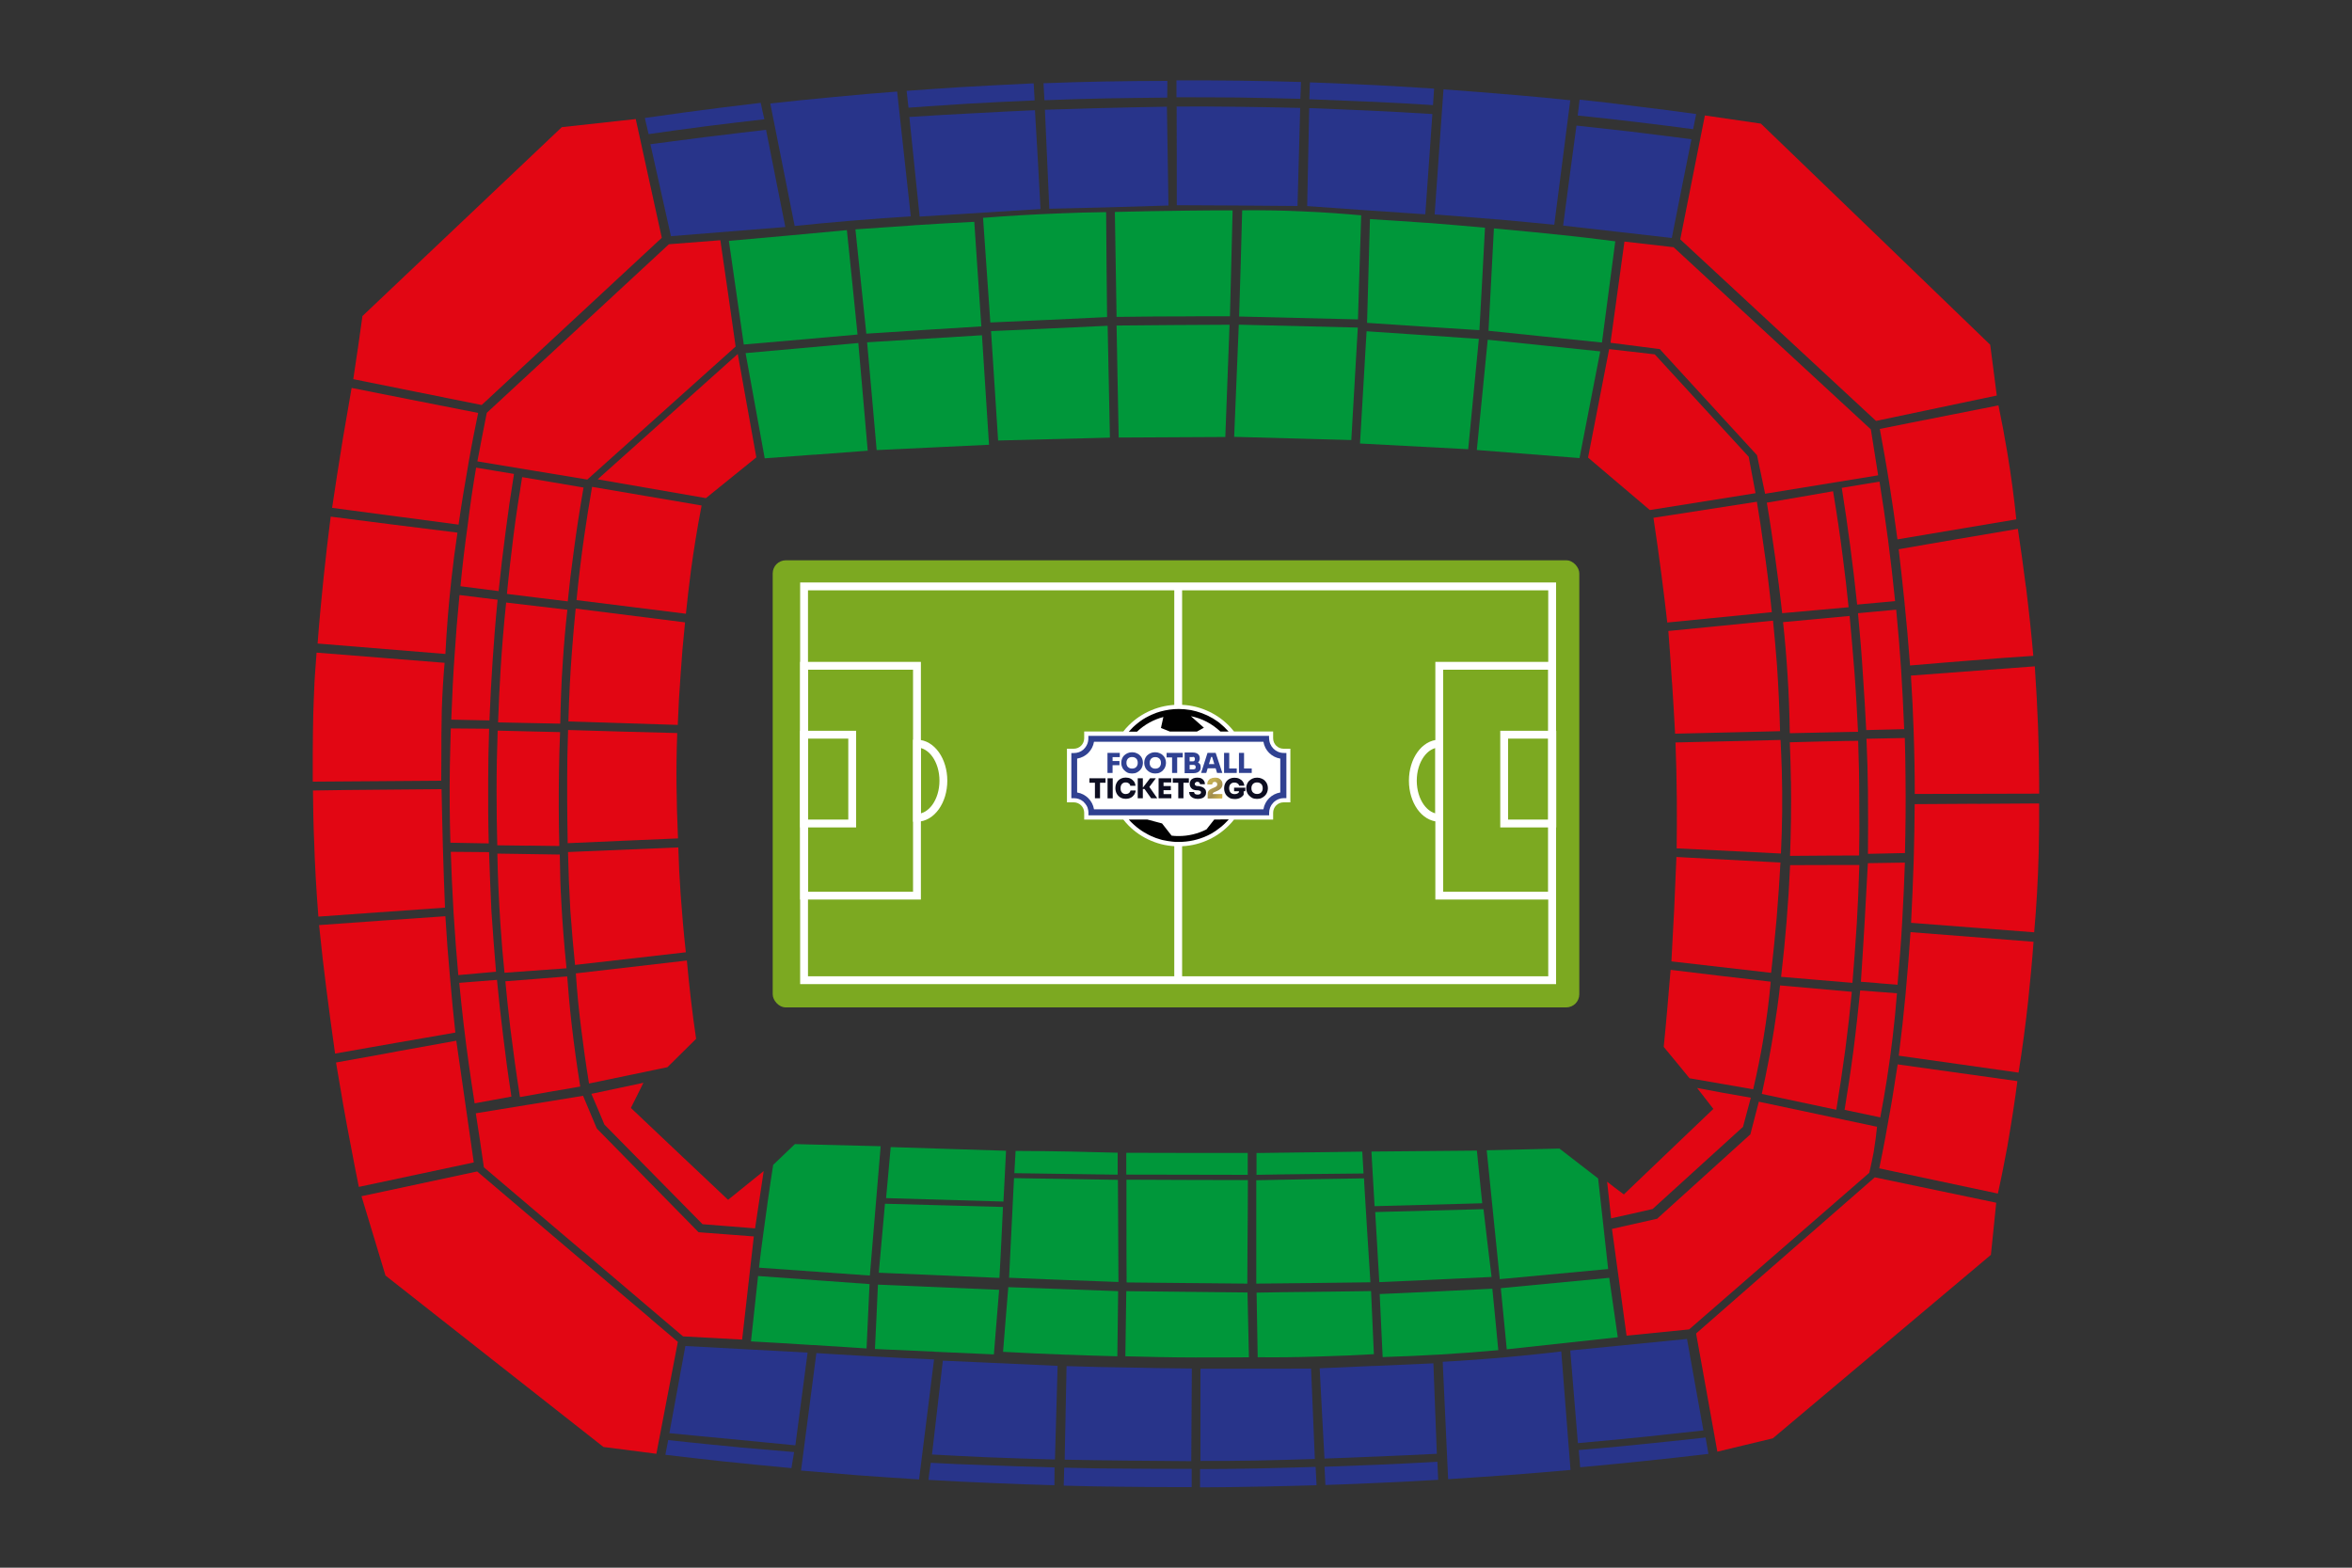 <?xml version="1.0" encoding="UTF-8"?><svg id="Laag_1" xmlns="http://www.w3.org/2000/svg" xmlns:xlink="http://www.w3.org/1999/xlink" viewBox="0 0 300 200"><rect x="0" y="0" width="300" height="200" fill="#333333" stroke="none"/><defs><style>.cls-1,.cls-2{fill:none;}.cls-3{fill:#7ca921;}.cls-4{fill:#010101;}.cls-2{stroke:#fff;stroke-miterlimit:10;}.cls-5{clip-path:url(#clippath-1);}.cls-6{clip-path:url(#clippath-3);}.cls-7{clip-path:url(#clippath-2);}.cls-8{fill:#0d0e20;}.cls-9{fill:#e20613;}.cls-10{fill:#fff;}.cls-11{fill:#28348a;}.cls-12{fill:#304191;}.cls-13{fill:url(#Naamloos_verloop_2);}.cls-14{clip-path:url(#clippath);}.cls-15{fill:#00973a;}</style><clipPath id="clippath"><rect class="cls-1" x="133.04" y="81.64" width="34.59" height="34.59"/></clipPath><clipPath id="clippath-1"><rect class="cls-1" x="133.04" y="81.64" width="34.59" height="34.59"/></clipPath><clipPath id="clippath-2"><path class="cls-1" d="M154.41,99.32c-.14.08-.24.18-.32.31s-.1.28-.1.45h.63c0-.1.03-.18.08-.24s.13-.09.24-.09.18.03.24.09c.05.05.08.13.08.21,0,.09-.03.17-.06.22-.05.06-.12.1-.22.15l-.39.17c-.13.05-.24.12-.32.18s-.14.14-.18.23c-.04.09-.05.18-.05.3v.57h1.87v-.57h-1.22v-.03s.01-.09.04-.12c.03-.03.06-.05.13-.08l.39-.17c.24-.1.41-.22.51-.35.1-.13.17-.3.17-.49v-.04c0-.15-.04-.3-.12-.41-.08-.13-.18-.22-.32-.3s-.31-.1-.51-.1-.39.04-.53.12h-.03Z"/></clipPath><linearGradient id="Naamloos_verloop_2" x1="656.39" y1="-967.52" x2="656.45" y2="-967.52" gradientTransform="translate(-90065.86 -61110.04) rotate(90) scale(93.25)" gradientUnits="userSpaceOnUse"><stop offset="0" stop-color="#bfac60"/><stop offset=".2" stop-color="#c4b053"/><stop offset=".45" stop-color="#a08c4c"/><stop offset=".67" stop-color="#debe48"/><stop offset="1" stop-color="#a48836"/></linearGradient><clipPath id="clippath-3"><rect class="cls-1" x="133.04" y="81.64" width="34.59" height="34.59"/></clipPath></defs><rect class="cls-3" x="98.56" y="71.48" width="102.88" height="57.04" rx="1.67" ry="1.67"/><rect class="cls-2" x="102.56" y="74.81" width="95.42" height="50.24"/><rect class="cls-2" x="191.86" y="93.73" width="6.14" height="11.33"/><rect class="cls-2" x="102.56" y="93.73" width="6.14" height="11.33"/><path class="cls-2" d="M120.33,99.6c0,2.61-1.51,4.73-3.37,4.73v-9.46c1.87,0,3.37,2.12,3.37,4.73h0Z"/><ellipse class="cls-2" cx="150.34" cy="100" rx="4.85" ry="4.73"/><rect class="cls-2" x="183.58" y="84.94" width="14.4" height="29.32"/><rect class="cls-2" x="102.56" y="84.94" width="14.4" height="29.32"/><path class="cls-2" d="M183.58,94.87v9.46c-1.87,0-3.37-2.12-3.37-4.73s1.51-4.73,3.37-4.73h0Z"/><line class="cls-2" x1="150.28" y1="74.81" x2="150.28" y2="125.06"/><g class="cls-14"><g class="cls-5"><path class="cls-10" d="M164.05,95.52h-.33c-.73,0-1.33-.59-1.33-1.33v-.87h-4.99c-.22-.27-.44-.53-.68-.77-.82-.82-1.79-1.48-2.87-1.93-1.12-.48-2.29-.71-3.51-.71s-2.41.24-3.51.71c-1.08.45-2.05,1.11-2.87,1.93-.24.24-.48.5-.68.77h-4.99v.87c0,.73-.59,1.33-1.33,1.33h-.87v6.84h.87c.73,0,1.33.59,1.33,1.33v.87h4.99c.22.27.44.53.68.77.82.82,1.79,1.48,2.87,1.93,1.12.48,2.29.71,3.51.71s2.41-.24,3.51-.71c1.08-.45,2.05-1.11,2.87-1.93.24-.24.48-.5.68-.77h4.99v-.87c0-.73.59-1.33,1.33-1.33h.87v-6.84h-.54Z"/><path class="cls-4" d="M155.13,105l.53-.45h-.78c-.3.37-.68.87-.99,1.26-1.08.55-2.29.85-3.54.85-.31,0-.62-.01-.91-.05l-1.22-1.56-1.89-.5h-2.34s.05.05.06.08c.05.05.1.12.15.17s.09.1.14.14c.09.09.19.19.3.28l.31.27c.21.17.42.33.66.49.12.08.23.15.35.22.18.1.36.21.54.3.12.06.24.12.37.18.37.17.77.31,1.17.42.13.04.27.08.41.1.06.01.14.03.21.04.21.04.41.08.63.1.08,0,.14.01.22.03.14.01.28.03.42.04h.44c1.27,0,2.5-.28,3.58-.78.06-.03.13-.06.19-.09.24-.12.48-.24.69-.39.06-.04.14-.09.21-.13.08-.05.15-.1.23-.17.17-.12.33-.24.49-.37l.31-.27c.05-.05.1-.09.15-.14.15-.14.3-.3.44-.45.03-.03.05-.05.06-.08h-1.05c-.17.15-.35.31-.53.45"/><path class="cls-4" d="M148.39,91.47l-.31,1.4,1.14.46h3.45l.89-.49-1.66-1.47c1.4.28,2.69.95,3.76,1.96h1.05c-.35-.39-.72-.75-1.12-1.07-.1-.09-.22-.17-.32-.24-.36-.26-.75-.49-1.14-.68-.06-.03-.13-.06-.19-.09-.12-.05-.23-.1-.36-.15-.27-.12-.55-.21-.84-.3-.04,0-.08-.03-.12-.04-.24-.06-.48-.12-.72-.17-.03,0-.05,0-.08-.01-.48-.08-.96-.13-1.47-.13-.81,0-1.58.12-2.33.32-.33.09-.67.21-.98.35-.06.03-.13.05-.19.08-.13.05-.24.12-.37.18-.49.24-.95.54-1.38.89-.41.32-.78.68-1.12,1.07h1.05c.95-.9,2.11-1.54,3.36-1.87"/><path class="cls-12" d="M161.87,94.21v-.33h-23.05v.33c0,.54-.23,1.03-.6,1.38-.03.03-.04.04-.06.06-.32.27-.73.42-1.18.42h-.33v5.76h.33c.45,0,.86.15,1.18.42.03.01.05.04.06.06.15.14.28.31.39.49.03.05.05.1.08.17.03.05.04.1.05.15.05.15.08.31.09.48v.42h23.05v-.33c0-.22.04-.44.12-.64,0-.03.03-.05.04-.09.09-.22.23-.42.4-.59.03-.03.04-.04.06-.06.33-.3.77-.49,1.25-.49h.33v-5.76h-.33c-1.03,0-1.87-.84-1.87-1.87M161.15,103.25h-21.61c-.18-1.11-1.05-1.97-2.15-2.15v-4.32c1.11-.18,1.97-1.05,2.15-2.15h21.61c.18,1.11,1.05,1.97,2.15,2.15v4.32c-1.11.18-1.97,1.05-2.15,2.15"/><polygon class="cls-12" points="141.91 98.61 141.91 97.62 142.79 97.62 142.79 97.09 141.91 97.09 141.91 96.59 142.83 96.59 142.83 96.05 141.91 96.05 141.84 96.05 141.26 96.05 141.26 98.61 141.91 98.61"/><path class="cls-12" d="M144.99,96.09c-.17-.08-.37-.12-.59-.12s-.42.04-.59.12-.32.18-.44.3c-.12.13-.21.27-.26.42-.06.15-.09.31-.09.48v.08c0,.14.03.3.09.45.05.15.14.3.26.42s.26.24.42.32.37.12.6.12.44-.04.6-.12.32-.19.44-.32.21-.27.26-.42.09-.31.09-.45v-.08c0-.17-.03-.32-.09-.48s-.14-.3-.27-.42c-.12-.13-.26-.23-.44-.3M145.07,97.62c-.04.09-.08.17-.14.23s-.14.12-.23.15c-.09.04-.19.05-.3.05s-.22-.01-.3-.05c-.09-.04-.17-.09-.23-.15-.06-.06-.12-.14-.14-.23-.04-.09-.05-.19-.05-.3,0-.12.01-.22.05-.31s.08-.17.14-.23.14-.12.23-.15c.09-.04.19-.05.3-.05s.21.01.3.05c.09.04.17.09.23.15.06.06.12.14.14.23.04.09.05.19.05.31,0,.1-.01.21-.05.3"/><path class="cls-12" d="M146.31,98.24c.12.13.26.24.44.32.17.08.37.12.6.12s.44-.04.6-.12.32-.19.42-.32c.12-.13.21-.27.26-.42s.09-.31.09-.45v-.08c0-.17-.03-.32-.09-.48s-.14-.3-.27-.42c-.12-.13-.26-.23-.44-.3-.17-.08-.37-.12-.59-.12s-.42.04-.59.12-.32.18-.44.3c-.12.13-.21.27-.26.42-.06.15-.09.31-.09.48v.08c0,.14.03.3.09.45.05.15.14.3.26.42M146.69,97.02c.04-.09.08-.17.14-.23s.14-.12.23-.15c.09-.04.19-.05.3-.05s.21.01.3.05c.09.04.17.09.23.15.06.06.12.14.14.23.04.09.05.19.05.31,0,.1-.01.21-.05.3s-.08.17-.14.23-.14.12-.23.15c-.09.04-.19.05-.3.05s-.22-.01-.3-.05c-.09-.04-.17-.09-.23-.15-.06-.06-.12-.14-.14-.23-.04-.09-.05-.19-.05-.3,0-.12.01-.22.05-.31"/><polygon class="cls-12" points="149.5 98.61 150.15 98.61 150.15 96.63 150.86 96.63 150.86 96.05 148.8 96.05 148.8 96.63 149.5 96.63 149.5 98.61"/><path class="cls-12" d="M151.11,98.64h1.11c.21,0,.37-.03.51-.09s.24-.14.32-.26.1-.24.1-.4v-.05c0-.17-.04-.3-.13-.4-.05-.06-.13-.12-.22-.17.04-.03.08-.06.1-.1.08-.1.13-.23.13-.39v-.05c0-.23-.08-.41-.24-.54s-.4-.19-.69-.19h-1v2.64ZM152.45,98.07s-.12.08-.22.08h-.49v-.57h.49c.09,0,.17.03.22.08s.06.12.06.21-.03.17-.06.22M152.14,96.55c.09,0,.17.03.21.08s.06.12.06.21-.03.15-.06.21-.12.08-.21.08h-.4v-.55h.4Z"/><path class="cls-12" d="M154.02,96.05l-.82,2.56h.66l.18-.59h1.02l.18.59h.67l-.85-2.56h-1.04.01ZM154.2,97.48l.28-.91h.13l.28.91h-.69Z"/><polygon class="cls-12" points="156.79 98.61 157.75 98.61 157.75 98.04 156.79 98.04 156.79 96.05 156.13 96.05 156.13 98.61 156.71 98.61 156.79 98.61"/><polygon class="cls-12" points="159.66 98.04 158.68 98.04 158.68 96.05 158.03 96.05 158.03 98.61 158.61 98.61 158.68 98.61 159.66 98.61 159.66 98.04"/><polygon class="cls-8" points="138.96 99.86 139.66 99.86 139.66 101.84 140.31 101.84 140.31 99.86 141.01 99.86 141.01 99.29 138.96 99.29 138.96 99.86"/><rect class="cls-8" x="141.27" y="99.29" width=".66" height="2.56"/><path class="cls-8" d="M144,101.18c-.12.08-.26.12-.41.12-.1,0-.19-.01-.28-.05-.08-.04-.15-.08-.21-.15-.05-.06-.1-.14-.13-.23s-.04-.19-.04-.31.01-.22.04-.31.08-.17.13-.23c.05-.06.13-.12.21-.15.08-.04.17-.05.27-.05s.21.01.28.05c.09.04.15.09.21.15.05.06.09.14.1.23h.66c-.01-.21-.08-.39-.19-.55-.12-.15-.26-.28-.44-.37s-.39-.13-.62-.13c-.22,0-.41.04-.58.12-.17.08-.3.18-.41.3-.1.13-.19.27-.24.42-.05.15-.08.31-.08.48v.08c0,.14.03.3.08.45.05.15.13.3.24.42.1.13.24.24.41.32s.36.12.59.12c.24,0,.46-.05.64-.14s.32-.22.44-.39c.1-.15.17-.33.19-.53h-.66c-.03.13-.09.24-.21.32"/><polygon class="cls-8" points="147.43 99.29 146.69 99.29 145.77 100.49 145.77 99.29 145.12 99.29 145.12 101.84 145.77 101.84 145.77 100.66 145.99 100.66 146.83 101.84 147.61 101.84 146.6 100.39 147.43 99.29"/><polygon class="cls-8" points="148.41 100.81 149.34 100.81 149.34 100.28 148.41 100.28 148.41 99.82 149.39 99.82 149.39 99.29 148.41 99.29 148.33 99.29 147.78 99.29 147.78 101.84 148.33 101.84 148.41 101.84 149.41 101.84 149.41 101.31 148.41 101.31 148.41 100.81"/><polygon class="cls-8" points="150.95 101.84 150.95 99.86 151.64 99.86 151.64 99.29 149.59 99.29 149.59 99.86 150.29 99.86 150.29 101.84 150.95 101.84"/><path class="cls-8" d="M152.53,99.78s.1-.04.18-.04.14.01.19.04.09.06.12.12c.03.05.04.1.04.15h.63c0-.17-.04-.32-.12-.44-.08-.13-.19-.23-.33-.3s-.32-.1-.54-.1c-.19,0-.36.03-.5.09s-.26.15-.33.27-.12.26-.12.44c0,.23.08.42.23.57s.37.23.63.24h.17c.15.03.26.05.32.09s.09.1.09.17-.01.1-.05.15c-.04.04-.08.08-.14.1-.06.03-.14.04-.23.04-.1,0-.19-.01-.26-.04s-.12-.06-.15-.12c-.04-.05-.05-.1-.05-.17h-.63c0,.17.04.32.13.45.08.13.21.23.37.31.17.08.36.12.6.12.22,0,.41-.04.57-.1s.28-.17.36-.28c.09-.13.13-.27.13-.44s-.04-.31-.13-.42c-.09-.12-.21-.21-.35-.27-.14-.06-.32-.1-.5-.13h-.17c-.12-.03-.19-.05-.23-.1s-.06-.1-.06-.17c0-.05,0-.09.04-.13.03-.04.06-.06.1-.09"/></g><g class="cls-7"><rect class="cls-13" x="153.33" y="98.91" width="3.22" height="3.22" transform="translate(-25.7 139) rotate(-45)"/></g><g class="cls-6"><path class="cls-8" d="M158.63,101.34v-.4h.21v-.45h-1.43v.45h.62v.13s-.1.12-.17.15c-.1.06-.23.09-.37.09-.12,0-.22-.01-.31-.05s-.17-.09-.22-.15c-.06-.06-.1-.15-.13-.24s-.05-.19-.05-.3.01-.21.04-.3.06-.17.13-.23c.05-.06.13-.12.21-.15.08-.04.17-.05.28-.05s.21.01.3.05c.09.04.15.09.21.14.05.06.09.13.1.21h.66c-.01-.21-.08-.37-.19-.53s-.26-.27-.44-.36-.39-.13-.63-.13c-.22,0-.41.04-.58.12-.17.08-.3.18-.41.31-.1.13-.19.27-.24.42-.05.15-.08.31-.08.48v.08c0,.14.03.3.08.45.05.15.13.3.24.42s.26.23.42.32c.17.08.39.12.62.12.26,0,.49-.05.68-.15s.35-.24.46-.42"/><path class="cls-8" d="M161.37,99.63c-.12-.13-.26-.23-.44-.3-.17-.08-.37-.12-.59-.12s-.42.04-.59.12-.32.18-.44.3c-.12.13-.21.27-.26.42-.06.15-.09.31-.09.48v.08c0,.14.03.3.09.45.05.15.14.3.26.42s.26.24.42.32.37.12.6.12.44-.04.6-.12.32-.19.44-.32.21-.27.26-.42.09-.31.09-.45v-.08c0-.17-.03-.32-.09-.48s-.14-.3-.27-.42M161.01,100.86c-.04.09-.08.17-.14.23s-.14.12-.23.15c-.09.04-.19.05-.3.05s-.22-.01-.3-.05c-.09-.04-.17-.09-.23-.15-.06-.06-.12-.14-.14-.23-.04-.09-.05-.19-.05-.3,0-.12.01-.22.05-.31s.08-.17.14-.23.14-.12.23-.15c.09-.04.19-.05.3-.05s.21.01.3.05c.09.04.17.09.23.15.06.06.12.14.14.23.04.09.05.19.05.31,0,.1-.01.21-.05.3"/></g></g><path class="cls-1" d="M74.95,61.74c-.19-.03-.39-.06-.59-.1.14.02.28.05.42.07l.25.04h0s-.08-.02-.08-.02Z"/><path class="cls-1" d="M241.55,135.44l.04-.26.26.04c4.66.65,9.33,1.3,14.01,1.96-1.98-.28-3.97-.56-5.95-.84-2.68-.38-5.37-.76-8.06-1.14l-.26-.04v-.1c-.02.21-.05.42-.08.64.01-.08.03-.16.04-.25Z"/><path class="cls-1" d="M66.13,60.28c-.22,1.32-.41,2.58-.59,3.79.19-1.25.38-2.45.56-3.55l.04-.23s0,0-.01,0h0Z"/><path class="cls-1" d="M77.3,92.73l-5.31-.17s0,.01,0,.02h.22c1.7.06,3.39.1,5.09.15Z"/><path class="cls-1" d="M96.24,161.94c.18-1.52.37-3.07.57-4.61v-.08c.19-1.3.37-2.64.56-3.99,0,0,0,.01,0,.02-.19,1.26-.38,2.52-.57,3.78l-.04.25h-.01s-.03.22-.03.22c-.26,2.3-.52,4.6-.78,6.9-.26,2.26-.52,4.53-.77,6.79l-.03.25-8.1-.44-.03.13h.19c2.67.15,5.33.29,7.99.44l.03-.25c.28-2.69.57-5.36.87-8.04l.12-1.09h-.01s.03-.28.03-.28Z"/><path class="cls-1" d="M73.69,70.56c-.02.18-.04.36-.07.53.04-.31.08-.61.12-.92-.02.13-.04.26-.05.38Z"/><path class="cls-1" d="M72.96,77.04h0s.02-.26.02-.26c.12-1.28.26-2.57.41-3.86-.17,1.38-.33,2.76-.46,4.14l-.03.26h.02s0,0,0,0l.03-.27Z"/><polygon class="cls-1" points="143.14 153.48 143.14 150.39 143.13 150.39 143.14 153.48"/><path class="cls-1" d="M64.14,124.67c1.04-.08,2.07-.16,3.1-.24l-3.34.24v.02s.24-.02.24-.02Z"/><path class="cls-1" d="M57.05,116.32c-2.1.15-4.2.3-6.3.45.77-.05,1.54-.1,2.3-.16,1.33-.09,2.66-.19,3.99-.27l.25-.02s0-.01,0-.02l-.24.02Z"/><path class="cls-1" d="M63.85,124.43v-.02s0-.02,0-.03v.05s0,0,0,0Z"/><path class="cls-1" d="M59.93,108.14c.91,0,1.81.01,2.72.03h.26s0,.19,0,.19h0v-.25c-.02-.48-.04-.98-.05-1.48,0,.41.01.84.02,1.24v.28s-.27,0-.27,0c-1.8-.03-3.61-.05-5.43-.1h-.15s0,.02,0,.03c0,.01,0,.03,0,.04h.19c.91.02,1.81.02,2.71.03Z"/><path class="cls-15" d="M175.94,163.57c2.88-.14,4.91-.23,6.03-.27,1.29-.06,2.79-.13,4.28-.2,1.39-.07,2.77-.13,4-.19-.36-2.89-.69-5.76-1.03-8.65l-13.81.37c.08,1.49.17,2.98.26,4.46.09,1.49.18,2.98.26,4.48Z"/><path class="cls-15" d="M174.01,150.82l-.03-.49c-1.2.02-2.39.04-3.59.06-1.28.02-2.56.04-3.84.06-1.09.03-2.19.04-3.29.06-1.01.02-2.02.03-3.02.06v13.19c4.86-.05,9.72-.1,14.56-.17-.28-4.25-.54-8.52-.8-12.77Z"/><path class="cls-15" d="M159.1,163.76c0-2.28.03-6.33.05-8.56,0-.4,0-1.43.01-2.46,0-.84.01-1.69.01-2.19-5.17,0-10.32-.03-15.49-.05v4.6c0,2.83,0,5.68.02,8.51l15.39.15Z"/><path class="cls-15" d="M128.7,163.01c4.64.2,9.3.37,13.96.54l-.07-13.03-13.25-.22c-.02.49-.06,1.34-.11,2.17-.05.96-.1,1.9-.11,2.26-.05,1.13-.14,2.79-.22,4.44-.07,1.42-.15,2.81-.19,3.84Z"/><path class="cls-15" d="M127.48,163.02c.17-3.01.31-6.03.45-9.04-2.56-.07-5.12-.14-7.68-.21-2.46-.07-4.91-.13-7.37-.2l-.79,8.8,15.38.66Z"/><path class="cls-15" d="M174.89,164.71c-1.19.01-2.39.03-3.59.05-1.29.02-2.58.04-3.86.05-2.39.02-4.79.05-7.16.1l.14,8.24c2.43.03,4.88,0,7.46-.08,2.81-.08,5.22-.18,7.36-.31l-.36-8.05Z"/><path class="cls-15" d="M152.48,173.18c2.31,0,4.58,0,6.82-.02-.03-1.38-.06-2.75-.09-4.13-.03-1.38-.06-2.76-.09-4.14-2.48-.03-4.96-.05-7.45-.08-2.66-.03-5.33-.06-8.01-.09-.02,1.4-.04,2.8-.06,4.2-.02,1.37-.04,2.75-.06,4.11,2.76.07,5.87.15,8.93.15h0Z"/><path class="cls-15" d="M127.93,172.46c2.66.15,5.37.27,8.07.37h.22c2.11.08,4.21.15,6.3.2.01-1.38.03-2.77.05-4.15.02-1.39.04-2.78.05-4.16l-14.01-.51c-.11,1.39-.22,2.77-.34,4.15-.11,1.37-.23,2.74-.33,4.12Z"/><path class="cls-15" d="M127.31,56.2l14.26-.37-.29-14.27c-4.97.24-9.93.46-14.87.68.15,2.32.3,4.64.45,6.97.15,2.33.31,4.66.45,6.98Z"/><path class="cls-15" d="M142.55,48.59c.04,2.41.09,4.82.14,7.23l13.6-.07c.09-2.39.18-4.78.27-7.17.09-2.39.18-4.77.27-7.15-4.79.02-9.6.05-14.41.1.05,2.36.09,4.71.13,7.07Z"/><path class="cls-15" d="M157.42,55.73c2.43.07,4.87.14,7.31.2,2.54.07,5.09.14,7.63.21.14-2.47.28-4.95.43-7.42.14-2.31.27-4.63.4-6.93l-15.18-.37-.59,14.3Z"/><path class="cls-15" d="M141.21,40.46v-.02c-.05-4.46-.1-8.92-.12-13.38-2.24.03-4.24.09-6.11.17-3.1.12-6.32.3-9.59.56.32,4.44.63,8.91.93,13.35,4.97-.22,9.95-.44,14.9-.69Z"/><path class="cls-15" d="M152.42,40.35h4.46c.06-2.23.11-4.46.17-6.69.06-2.27.11-4.55.17-6.82-1.89,0-3.77,0-5.68.03-3.2.03-6.45.1-9.34.17l.22,13.39c3.3-.05,6.66-.07,10.01-.07Z"/><path class="cls-15" d="M158.44,26.83v.04c-.12,4.5-.24,9-.39,13.51l15.16.37c.07-2.18.14-4.37.2-6.56.07-2.24.14-4.48.21-6.72-2.07-.18-4.78-.4-7.7-.51-2.34-.11-4.79-.15-7.49-.13Z"/><path class="cls-15" d="M203.84,150.34c-.82-.64-1.64-1.27-2.46-1.9-.82-.63-1.65-1.27-2.47-1.91l-9.28.22c.28,2.76.56,5.53.84,8.29.27,2.72.55,5.44.83,8.15,4.59-.42,9.2-.86,13.82-1.29-.21-1.9-.42-3.8-.63-5.7-.22-1.95-.44-3.91-.65-5.86Z"/><path class="cls-15" d="M175.33,153.88l13.73-.37c-.12-1.17-.24-2.34-.36-3.52-.11-1.06-.21-2.13-.32-3.2-4.49.03-8.96.07-13.45.12.07,1.13.13,2.26.19,3.38.07,1.2.13,2.39.21,3.58Z"/><path class="cls-15" d="M173.92,149.7c-.03-.46-.06-.92-.08-1.38-.03-.47-.05-.93-.08-1.4-1.87.03-3.49.05-4.85.07l-2.56.03c-.25,0-1.71.02-3.17.04-1.18.02-2.36.03-2.91.04v2.78c2.29-.05,4.56-.07,6.86-.1l6.79-.07Z"/><path class="cls-15" d="M159.15,147.09c-5.15,0-10.32,0-15.49-.02v2.78l15.49.03v-2.78Z"/><path class="cls-15" d="M142.56,149.87v-2.81l-6.05-.15c-2.33-.05-4.68-.07-6.97-.08-.02.47-.05.94-.08,1.42-.03.48-.05.95-.08,1.42,2.25.04,4.51.07,6.76.1,2.13.03,4.27.06,6.41.09Z"/><path class="cls-15" d="M113.01,152.85l14.98.44c.06-1.09.11-2.19.17-3.28.05-1.07.1-2.14.16-3.2-2.5-.07-5.01-.16-7.51-.24-2.4-.08-4.81-.16-7.2-.23-.1,1.16-.21,2.31-.31,3.46-.09,1.02-.19,2.04-.28,3.05Z"/><path class="cls-15" d="M97.36,157.31v.08c-.2,1.45-.38,2.9-.55,4.33l.23.02c4.66.34,9.29.67,13.91.99.23-2.75.46-5.51.69-8.26.23-2.75.45-5.49.69-8.24l-10.94-.27c-.96.91-1.86,1.77-2.77,2.65-.46,2.91-.87,5.9-1.25,8.71Z"/><path class="cls-11" d="M175.17,174.26c-2.28.1-4.56.2-6.84.3v.04c.2,3.82.39,7.66.61,11.48,2.11-.07,4.22-.16,6.37-.25l.57-.02c2.5-.1,4.94-.22,7.39-.34h0l-.44-11.54c-2.54.12-5.1.23-7.66.34Z"/><path class="cls-11" d="M167.71,186.14c-.08-1.93-.16-3.85-.24-5.77-.08-1.92-.16-3.85-.24-5.77-2.36,0-4.72,0-7.08.01-2.35,0-4.69.01-7.03.01v11.76c2.35,0,4.77,0,7.21-.05,2.49-.05,4.96-.12,7.38-.2Z"/><path class="cls-11" d="M151.95,186.4l.07-11.81c-2.54-.03-5.15-.05-7.75-.12-2.52-.02-5.21-.09-8.23-.19-.04,1.99-.08,3.98-.12,5.97-.04,1.99-.08,3.98-.12,5.97,2.65.05,5.32.1,8.02.12l8.13.07Z"/><path class="cls-11" d="M124.99,173.8c-1.58-.07-3.15-.14-4.73-.21l-1.38,11.97c2.21.12,4.45.24,6.74.34,3.01.12,6.02.22,8.94.3.06-1.99.11-3.98.17-5.97.05-1.99.11-3.98.17-5.98-3.3-.16-6.6-.31-9.9-.45Z"/><path class="cls-15" d="M206.35,170.61c-.18-1.27-.36-2.54-.55-3.81-.18-1.26-.37-2.52-.54-3.78l-13.83,1.32c.13,1.31.25,2.61.38,3.91.12,1.3.25,2.59.38,3.89l14.17-1.54Z"/><path class="cls-15" d="M176.37,173.13c2.63-.08,4.99-.19,7.21-.32,2.38-.14,4.85-.32,7.53-.56-.13-1.29-.25-2.58-.37-3.86-.13-1.33-.25-2.65-.39-3.98-4.49.23-8.98.44-13.45.64l-.92.04c.06,1.34.13,2.68.19,4.02.07,1.34.13,2.68.19,4.02Z"/><path class="cls-15" d="M119.18,172.45c2.53.12,5.07.23,7.59.34.11-1.39.22-2.79.34-4.19.11-1.35.22-2.7.33-4.05l-15.46-.66c-.12,2.74-.24,5.47-.38,8.21,2.52.11,5.05.23,7.58.34Z"/><path class="cls-15" d="M103.68,171.59l6.85.44c.06-1.37.13-2.73.19-4.1.07-1.37.13-2.74.19-4.11l-14.22-1.03-.06.58c-.29,2.59-.57,5.17-.84,7.76,2.62.15,5.24.29,7.89.47Z"/><path class="cls-15" d="M103.88,58.01c2.26-.17,4.53-.34,6.8-.51-.2-2.4-.42-4.8-.63-7.2-.19-2.18-.38-4.36-.57-6.54l-14.38,1.29,2.44,13.42c2.11-.15,4.22-.31,6.33-.47Z"/><path class="cls-15" d="M125.25,42.77c-4.89.29-9.76.59-14.65.9.21,2.32.41,4.63.62,6.95.2,2.27.4,4.53.6,6.8,2.39-.11,4.78-.23,7.17-.34,2.39-.12,4.78-.23,7.16-.34-.15-2.33-.3-4.65-.45-6.98-.15-2.33-.31-4.65-.45-6.99Z"/><path class="cls-15" d="M174.31,42.26c-.14,2.38-.28,4.77-.42,7.16-.14,2.39-.28,4.78-.42,7.16l13.8.73c.23-2.35.46-4.7.68-7.05.23-2.34.45-4.69.68-7.03l-1.11-.07c-4.4-.29-8.82-.59-13.23-.9Z"/><path class="cls-15" d="M201.47,58.43l2.64-13.6c-2.17-.22-4.34-.45-6.52-.68-2.61-.27-5.22-.55-7.83-.81l-1.39,14.07,13.11,1.03Z"/><path class="cls-15" d="M109.38,42.67c-.23-2.19-.45-4.39-.67-6.58-.23-2.24-.46-4.49-.69-6.73-5.02.47-10.03.93-15.05,1.37.63,4.41,1.27,8.83,1.9,13.22,4.85-.42,9.67-.83,14.51-1.27Z"/><path class="cls-15" d="M116.54,28.75c-2.52.17-4.99.34-7.43.51l1.39,13.31,1.08-.07c4.53-.29,9.05-.59,13.59-.86-.15-2.22-.3-4.44-.45-6.67-.15-2.23-.3-4.45-.45-6.67-2.5.12-5.1.27-7.72.44Z"/><path class="cls-15" d="M182.16,28.44l-.49-.03c-2.32-.16-4.63-.32-6.93-.46l-.37,13.24c4.77.32,9.56.64,14.33.93.24-4.36.49-8.73.71-13.07-2.46-.23-5-.43-7.25-.61Z"/><path class="cls-15" d="M206.05,30.79c-.53-.06-1.06-.13-1.59-.2-1.28-.16-2.57-.32-3.87-.46-3.12-.34-6.41-.66-10.04-.99-.11,2.21-.23,4.43-.35,6.64-.11,2.14-.23,4.28-.34,6.42,2.41.24,4.82.5,7.23.75,2.41.25,4.83.5,7.24.75.28-2.18.57-4.35.86-6.52.28-2.13.57-4.26.84-6.39Z"/><path class="cls-11" d="M117.32,27.63l15.4-.96c-.22-4.19-.46-8.4-.71-12.61-2.35.1-4.72.22-7.09.35-2.98.15-5.99.32-8.93.51l1.31,12.71Z"/><path class="cls-11" d="M133.85,26.63c1.14-.02,2.29-.05,3.44-.08,1.24-.03,2.47-.06,3.7-.09,2.7-.07,5.38-.15,8.05-.24-.04-2.11-.07-4.21-.1-6.31-.03-2.1-.06-4.2-.1-6.3-3.06.05-6.11.12-9.19.2-1.1.04-2.19.07-3.28.1-1.03.03-2.06.06-3.09.09.1,2.1.19,4.2.28,6.31.09,2.11.18,4.22.28,6.32Z"/><path class="cls-11" d="M150.1,26.18c5.12.02,10.27.05,15.4.1.06-2.06.11-4.12.17-6.18.06-2.11.11-4.22.17-6.33-2.67-.07-5.42-.12-8.17-.15h-.08c-2.59-.03-5.05-.05-7.51-.03.02,4.19.02,8.39.02,12.58Z"/><path class="cls-11" d="M181.8,27.35c.15-2.22.31-4.43.47-6.64.15-2.06.29-4.11.43-6.16-2.67-.17-5.37-.32-8.02-.44-2.49-.12-4.96-.21-7.38-.31h-.31c-.05,2.07-.09,4.15-.13,6.23-.04,2.09-.09,4.18-.13,6.26,5,.37,10.03.71,15.07,1.05Z"/><path class="cls-11" d="M201.27,184.11c2.8-.25,5.67-.52,8.53-.81,2.54-.27,5.03-.54,7.47-.81-.35-1.91-.69-3.83-1.03-5.74-.35-1.98-.7-3.96-1.06-5.93l-14.89,1.47c.16,1.99.33,3.99.49,5.98.16,1.95.32,3.89.48,5.83Z"/><path class="cls-11" d="M199.15,172.41c-2.17.27-4.37.48-6.63.7-2.72.25-5.5.46-8.5.62.11,2.53.23,5.05.35,7.57.12,2.47.23,4.94.34,7.41l.28-.02c2.51-.17,5.04-.33,7.61-.52,2.65-.2,5.26-.42,7.72-.64l-1.18-15.13Z"/><path class="cls-11" d="M183.39,187.62c-.01-.37-.03-.75-.05-1.13-2.6.15-5.25.27-7.95.39-2.11.09-4.23.17-6.3.24h-.15s.12,2.33.12,2.33c2.46-.08,4.95-.18,7.42-.3,2.35-.1,4.69-.22,6.96-.36-.02-.39-.04-.78-.05-1.18Z"/><path class="cls-11" d="M167.82,187.14c-2.45.07-4.93.15-7.43.2-2.5.05-4.89.07-7.32.08v2.33c2.6,0,5.17-.05,7.89-.1h.15c2.29-.05,4.58-.1,6.82-.17l-.12-2.33Z"/><path class="cls-11" d="M135.74,187.25l-.06,2.28c2.36.07,4.78.12,7.18.14,3.08.05,6.16.05,9.14.05v-2.33c-2.73,0-5.51,0-8.31-.03-2.41,0-5.02-.04-7.95-.12Z"/><path class="cls-11" d="M118.71,186.62v.1c-.11.7-.21,1.38-.29,2.08,2.84.17,5.78.3,8.39.41,2.59.12,5.18.2,7.68.27,0-.38,0-.76.01-1.13,0-.38.01-.76.01-1.14-2.97-.08-5.99-.18-9-.3-2.28-.07-4.57-.17-6.81-.29Z"/><path class="cls-11" d="M111.59,173.06l-2.32-.13c-1.73-.1-3.44-.19-5.14-.31-.33,2.5-.66,5.01-.98,7.51-.32,2.49-.65,4.99-.98,7.48,2.34.2,4.71.39,7.12.59,2.68.2,5.31.37,7.94.54l1.91-15.31c-2.45-.1-4.99-.22-7.55-.37Z"/><path class="cls-11" d="M87.42,171.72l-2.04,11.12c1.24.12,2.49.24,3.73.36,1.4.14,2.8.27,4.2.4,1.34.13,2.68.26,4.01.39,1.38.13,2.75.26,4.13.4.26-2,.52-3.99.79-5.99.26-1.95.51-3.89.77-5.84-2.59-.13-5.18-.28-7.76-.42-2.6-.14-5.21-.28-7.82-.42Z"/><path class="cls-9" d="M77.08,143.46c2.05,2.09,4.1,4.16,6.15,6.24,2.13,2.16,4.25,4.32,6.38,6.48,1.15.09,2.29.18,3.43.27,1.09.09,2.18.18,3.27.26.17-1.18.35-2.35.53-3.53.19-1.26.38-2.52.57-3.78-.63.51-1.27,1.03-1.91,1.54-.82.66-1.64,1.32-2.45,1.98l-.18.15-.17-.16c-4.03-3.81-8.07-7.61-12.08-11.42l-.15-.14.09-.18c.5-1,1-2.01,1.51-3.03-2.22.47-4.44.94-6.64,1.41l.29.67c.46,1.07.92,2.14,1.36,3.22Z"/><path class="cls-9" d="M74.42,159.69c4.23,3.6,8.46,7.2,12.7,10.8l7.54.41c.24-2.18.49-4.36.74-6.54.25-2.21.5-4.42.75-6.62-1.14-.08-2.28-.18-3.41-.26-1.18-.09-2.36-.19-3.54-.27h-.1s-.07-.08-.07-.08c-4.29-4.39-8.57-8.75-12.86-13.11l-.06-.08-1.74-4.14c-2.29.37-4.59.75-6.88,1.12-2.27.37-4.53.74-6.8,1.11.36,2.29.7,4.58,1.03,6.89,4.24,3.59,8.47,7.19,12.7,10.79Z"/><path class="cls-9" d="M72.34,124.57c-1.35.11-2.69.21-4.03.32-1.28.1-2.56.2-3.85.3.15,1.72.36,3.62.63,5.96.35,2.82.76,5.78,1.23,8.8h.06c2.54-.46,5.08-.9,7.63-1.33-.41-2.53-.78-5.21-1.1-7.97-.26-2.28-.44-4.42-.56-6.08Z"/><path class="cls-9" d="M64.35,124.1l7.91-.57c-.32-3.18-.53-5.86-.66-8.39-.11-1.81-.17-3.71-.2-6.12-1.33-.02-2.66-.04-3.99-.06-1.32-.02-2.64-.04-3.97-.06.05,2.83.18,5.81.38,8.87.16,2.39.33,4.46.53,6.33Z"/><path class="cls-9" d="M67.4,107.88c1.31.02,2.63.04,3.94.05-.08-3.26-.09-6.45-.04-9.5.02-1.71.07-3.4.14-5.03-1.3-.03-2.59-.06-3.89-.09-1.36-.03-2.71-.06-4.07-.1-.09,2.47-.14,5.03-.14,7.64s.03,4.92.09,6.99c1.32.01,2.64.03,3.97.05Z"/><path class="cls-9" d="M63.53,92.16c1.32.02,2.64.05,3.96.08,1.32.03,2.65.06,3.97.08.05-2.48.13-5.15.33-7.94.15-2.28.34-4.5.58-6.59l-7.81-.92c-.31,2.99-.54,5.8-.71,8.59-.13,2.03-.23,4.23-.32,6.7Z"/><path class="cls-9" d="M64.66,75.77c1.3.16,2.59.32,3.89.48,1.29.16,2.58.32,3.87.47.2-2.07.45-4.17.74-6.23.34-2.6.75-5.31,1.27-8.29-1.31-.23-2.62-.45-3.92-.67-1.3-.22-2.61-.44-3.91-.66-.36,2.23-.77,4.8-1.1,7.43-.28,2.27-.6,4.92-.84,7.47Z"/><path class="cls-9" d="M67.83,60.01c2.36.39,4.72.78,7.08,1.17l18.92-16.97c-.64-4.51-1.28-9.02-1.95-13.56l-6.56.51c-3.83,3.55-7.67,7.1-11.5,10.65-3.91,3.62-7.82,7.25-11.73,10.86-.41,2.09-.82,4.14-1.2,6.19,2.31.38,4.62.76,6.93,1.15Z"/><path class="cls-11" d="M100.17,28.96c-.42-2.08-.83-4.16-1.24-6.24-.4-2.05-.81-4.1-1.22-6.16-2.22.25-4.44.53-6.67.8l-1.1.13c-1.38.17-2.74.35-4.09.53-.97.13-1.93.25-2.89.38l2.62,11.73,14.58-1.17Z"/><path class="cls-11" d="M99.8,20.99c.52,2.61,1.05,5.23,1.56,7.84,2.35-.24,4.73-.47,7.07-.66,3.11-.26,5.51-.43,7.74-.57-.29-2.65-.58-5.3-.87-7.95-.29-2.66-.58-5.32-.87-7.97-2.45.18-5.11.41-8.33.72-2.68.25-5.32.52-7.85.8.51,2.59,1.03,5.19,1.55,7.79Z"/><path class="cls-11" d="M120.87,13.4c.85-.05,1.7-.11,2.56-.17,2.9-.17,5.77-.3,8.54-.42l-.12-2.17h-.19c-3.04.15-6.19.3-9.36.49l-.25.02c-2.15.14-4.3.28-6.41.44l.24,2.15c1.66-.13,3.33-.24,5-.34Z"/><path class="cls-11" d="M133.22,12.79c2.33-.09,5.17-.19,7.93-.24,2.62-.05,5.2-.07,7.73-.1,0-.36,0-.71.01-1.07,0-.35.01-.7.01-1.06-2.67,0-5.41.03-8.17.08-2.59.05-5.16.12-7.63.22l.12,2.17Z"/><path class="cls-11" d="M165.86,12.61c.04-.73.06-1.44.08-2.15-2.44-.07-5.18-.14-7.94-.17h-.07c-2.72-.03-5.3-.05-7.87-.03v2.15c2.63,0,5.28,0,7.95.03,2.65.05,5.28.1,7.86.17Z"/><path class="cls-11" d="M174.83,12.97c2.65.12,5.33.27,7.95.44.02-.35.05-.7.07-1.04.03-.35.05-.7.07-1.06-3.56-.24-6.8-.43-9.9-.56-2.01-.1-3.98-.17-5.94-.24-.01.38-.03.76-.04,1.13-.01.34-.03.68-.04,1.02h.04c2.56.1,5.15.2,7.79.32Z"/><path class="cls-11" d="M183,27.36l.45.03c2.68.21,5.39.42,8.13.65,1.04.1,2.07.2,3.1.29,1.2.11,2.39.22,3.57.34.34-2.65.68-5.3,1.02-7.95.34-2.64.67-5.29,1.02-7.93-2.26-.24-4.55-.46-6.8-.65-3.35-.28-6.41-.53-9.37-.74-.19,2.68-.38,5.36-.57,8.04-.19,2.63-.38,5.27-.56,7.91Z"/><path class="cls-11" d="M215.75,17.76c-2.17-.28-4.38-.55-6.59-.83l-1.32-.16c-2.26-.26-4.52-.51-6.76-.75-.58,4.24-1.14,8.5-1.7,12.76,2.31.27,4.61.53,6.92.79,2.32.26,4.63.53,6.94.79.41-2.09.83-4.17,1.24-6.25.42-2.12.85-4.24,1.27-6.37Z"/><path class="cls-9" d="M211.78,44.62c2.04,2.23,4.09,4.46,6.14,6.7,2.05,2.23,4.1,4.47,6.14,6.7l.05.05,1.03,4.92c4.82-.78,9.62-1.57,14.42-2.35-.31-1.94-.62-3.9-.93-5.86-4.14-3.83-8.29-7.66-12.44-11.49-4.24-3.92-8.48-7.83-12.72-11.75l-6.27-.72c-.29,2.16-.59,4.31-.89,6.46-.3,2.15-.6,4.3-.89,6.45l6.3.81.07.07Z"/><path class="cls-9" d="M233.81,62.67c-2.8.5-5.6.97-8.4,1.45h-.05c.4,2.34.75,4.75,1.07,7.03.33,2.34.63,4.72.89,7.08,1.41-.13,2.82-.26,4.24-.38,1.41-.12,2.82-.25,4.23-.38-.2-2.06-.45-4.18-.73-6.32-.37-2.91-.79-5.76-1.25-8.47Z"/><path class="cls-9" d="M236.99,93.32c-.12-2.39-.25-4.87-.44-7.4-.2-2.59-.43-5.13-.63-7.34l-8.49.79c.24,2.16.43,4.46.58,6.82.15,2.29.24,4.7.28,7.35l7.11-.15c.19,0,1.12-.02,1.6-.03v-.04Z"/><path class="cls-9" d="M228.44,99.67c.05,3.15,0,6.35-.12,9.52,2.94-.02,5.88-.05,8.81-.05.04-2.11.05-4.38.02-7.11,0-2.55-.05-5.08-.14-7.52-.22,0-.44,0-.66.01-.31,0-.63.01-.93.01-2.39.05-4.76.1-7.13.17.07,1.61.12,3.27.14,4.96Z"/><path class="cls-9" d="M237.15,110.35h-1.78c-1.22,0-2.43,0-3.65.01-1.13,0-2.26.01-3.39.01-.1,2.32-.25,4.74-.45,7.21-.18,2.23-.41,4.53-.7,7.04,1.57.14,3.14.27,4.72.4,1.46.12,2.92.24,4.38.37.21-2.46.38-4.92.56-7.64.13-2.25.24-4.67.32-7.4Z"/><path class="cls-9" d="M236.2,126.53c-2.8-.26-5.63-.51-8.43-.75l-.72-.06c-.19,1.75-.45,3.63-.79,5.74-.39,2.49-.88,5.07-1.54,8.1l9.5,2.02c.41-2.47.8-5.11,1.17-7.83.32-2.46.59-4.88.81-7.2Z"/><path class="cls-9" d="M239.42,143.75c-2.57-.54-5.12-1.08-7.68-1.63-2.47-.52-4.93-1.05-7.4-1.57-.17.64-.33,1.29-.5,1.93-.18.72-.37,1.44-.56,2.16l-.02.08-.06.05c-1.95,1.76-3.89,3.52-5.84,5.29-1.99,1.8-3.97,3.6-5.96,5.39l-.05.05h-.07c-1.9.43-3.77.84-5.67,1.28.31,2.27.62,4.54.93,6.8.31,2.27.62,4.55.93,6.82l7.98-.8c3.83-3.33,7.66-6.66,11.49-9.99,3.83-3.33,7.66-6.66,11.49-9.99.23-1,.41-1.84.56-2.64.19-1.14.33-2.23.43-3.24Z"/><path class="cls-9" d="M63.39,125.01c-.8.07-1.61.13-2.41.19-.8.06-1.6.13-2.4.19.34,3.58.74,6.98,1.22,10.4.23,1.6.47,3.29.74,4.97.78-.15,1.56-.29,2.34-.43.78-.14,1.57-.29,2.35-.43-.44-2.88-.79-5.48-1.08-7.95-.27-2.16-.52-4.43-.76-6.94Z"/><path class="cls-9" d="M58.45,124.4c.82-.07,1.64-.15,2.47-.22.78-.07,1.57-.14,2.35-.21-.21-2.46-.41-5.07-.59-7.75-.12-2.56-.22-5.08-.3-7.51-.82-.01-1.63-.02-2.45-.02-.81,0-1.62-.01-2.43-.02.07,2.26.18,4.72.35,7.73.19,3.01.39,5.64.61,8.02Z"/><path class="cls-9" d="M62.34,107.6c-.07-2.61-.09-5.34-.07-8.1,0-2.01.04-4.15.12-6.53-.81,0-1.62-.02-2.44-.02-.82,0-1.64-.01-2.45-.02-.02.74-.04,1.48-.06,2.22-.02.83-.04,1.67-.06,2.51-.05,3.36-.03,6.68.07,9.85,1.64.04,3.27.07,4.89.09Z"/><path class="cls-9" d="M57.54,91.81c.81.01,1.63.03,2.44.05.82.02,1.64.03,2.45.05.11-2.78.24-5.26.4-7.56.16-2.44.36-5,.64-7.84-.81-.1-1.63-.2-2.44-.3-.81-.1-1.62-.19-2.42-.3-.27,2.74-.47,5.27-.63,7.73-.17,2.41-.3,4.94-.42,8.16Z"/><path class="cls-9" d="M65.55,60.46c-.78-.13-1.57-.26-2.36-.39-.82-.13-1.64-.27-2.46-.41-.41,2.4-.78,4.91-1.09,7.46-.35,2.48-.65,4.99-.91,7.67l4.87.62c.25-2.47.55-5.01.89-7.57.29-2.3.64-4.72,1.07-7.38Z"/><path class="cls-9" d="M239.74,61.44c-.8.14-1.61.27-2.41.4-.8.13-1.61.26-2.41.4.39,2.41.75,4.97,1.07,7.38.34,2.56.64,5.08.89,7.51.81-.07,1.62-.14,2.42-.22.8-.07,1.61-.15,2.42-.22-.25-2.52-.55-5.13-.89-7.76-.34-2.56-.71-5.08-1.1-7.49Z"/><path class="cls-9" d="M238.04,93.14c.81-.02,1.62-.04,2.43-.06.8-.02,1.61-.03,2.41-.06-.11-2.76-.24-5.24-.39-7.58-.16-2.45-.37-4.96-.63-7.66-.83.08-1.66.16-2.49.23-.79.07-1.59.15-2.38.22.27,2.86.48,5.45.63,7.91.17,2.37.3,4.72.42,7Z"/><path class="cls-9" d="M240.61,108.88c.79-.02,1.58-.03,2.37-.05.07-2.88.12-6.27.07-9.85h0c0-1.66-.05-3.27-.09-4.83-.81.01-1.63.03-2.45.05-.81.02-1.63.03-2.44.05.11,2.44.17,4.64.19,6.71.02,2.7.03,5.39,0,7.97.78-.01,1.56-.03,2.35-.05Z"/><path class="cls-9" d="M239.64,125.44c.8.06,1.6.13,2.39.19.23-2.65.44-5.25.59-7.95.17-2.97.28-5.4.35-7.63l-4.72.07c-.06,1.08-.12,2.16-.18,3.24-.07,1.34-.15,2.68-.22,4.04h0c-.15,2.65-.32,5.25-.49,7.85.76.06,1.51.12,2.27.18Z"/><path class="cls-9" d="M241.96,126.72c-.78-.06-1.56-.12-2.34-.18-.78-.06-1.56-.13-2.35-.18-.23,2.26-.51,4.91-.86,7.64-.36,2.77-.77,5.38-1.13,7.59l4.55.96c.32-1.68.6-3.3.86-4.95.55-3.54.97-7.09,1.27-10.87Z"/><path class="cls-11" d="M217.55,183.39c-1.72.19-3.46.39-5.21.56-3.77.4-7.37.75-10.97,1.04l.18,2.2c2.65-.24,5.36-.51,8.27-.81,2.81-.28,5.63-.61,8.09-.9l-.36-2.08Z"/><path class="cls-11" d="M94.21,184.63l-3.33-.32c-1.9-.19-3.78-.38-5.65-.59l-.36,1.88c2.32.28,4.68.54,7.3.83,2.82.3,5.64.57,8.37.83l.41.04c.06-.35.12-.7.17-1.05.05-.33.11-.67.17-1-2.33-.19-4.69-.4-7.08-.61Z"/><path class="cls-9" d="M82.98,168.22c-7.4-6.27-14.77-12.51-22.12-18.77-2.53.55-5.07,1.09-7.6,1.63-2.39.51-4.77,1.02-7.15,1.53.5,1.66,1,3.31,1.5,4.96.52,1.72,1.04,3.43,1.56,5.16,4.54,3.57,9.08,7.14,13.61,10.71,4.73,3.72,9.46,7.44,14.19,11.16l6.75.87,2.74-14.28-3.49-2.96Z"/><path class="cls-9" d="M44.74,146.13c.37,1.97.69,3.64,1.03,5.29,2.5-.53,5.01-1.06,7.52-1.6,2.38-.51,4.77-1.02,7.14-1.52-.36-2.56-.73-5.11-1.1-7.67-.38-2.62-.76-5.24-1.13-7.86-1.37.24-7.37,1.32-7.48,1.35-.13.05-6.47,1.18-7.86,1.43.63,3.83,1.24,7.3,1.88,10.59Z"/><path class="cls-9" d="M58.08,131.73c-.23-2.11-.48-4.55-.68-7.01-.24-2.6-.44-5.23-.59-7.83-1.24.08-2.47.17-3.71.26-1.39.1-2.77.2-4.16.28l-8.24.59c.31,3.04.6,5.59.91,7.99.34,2.67.72,5.53,1.13,8.4.73-.13,2.75-.48,4.56-.8,1.68-.29,3.17-.55,3.3-.58.14-.03,1.97-.34,3.81-.66,1.53-.27,3.08-.53,3.68-.64Z"/><path class="cls-9" d="M48.67,116.37c2.7-.19,5.39-.38,8.09-.58-.1-2.55-.2-5.13-.27-7.71-.07-2.47-.12-4.95-.17-7.4l-8.1.07c-2.78.02-5.53.05-8.3.1.02,2.14.05,4.3.15,6.47.09,3.04.27,6.19.54,9.62,2.69-.2,5.38-.39,8.08-.58Z"/><path class="cls-9" d="M39.9,99.72c2.78-.03,5.57-.04,8.36-.06,2.68-.02,5.35-.04,8.02-.06,0-.58,0-1.21.01-1.85,0-.77.01-1.56.01-2.32v-1.5c.03-2.12.03-2.62.05-3.36.07-2.06.19-4.08.36-6.01-2.73-.22-5.45-.44-8.17-.65-2.72-.22-5.43-.43-8.16-.65l-.21,2.85s-.1,1.44-.15,3.18c-.08,1.72-.15,5.59-.13,10.43Z"/><path class="cls-9" d="M58.35,67.95c-5.4-.66-10.8-1.35-16.17-2.04-.31,2.46-.63,5.09-.9,7.74-.24,2.37-.55,5.45-.77,8.45l16.3,1.33c.16-3.16.42-6.37.77-9.55.2-1.85.45-3.8.77-5.93Z"/><path class="cls-9" d="M60.98,52.68c-2.95-.58-5.89-1.16-8.82-1.74-2.44-.48-4.87-.97-7.31-1.45-.38,2.17-.76,4.39-1.14,6.61l-.02.14c-.46,2.84-.91,5.72-1.33,8.55l16.13,2.14c.34-2.4.76-4.97,1.31-8.09.39-2.24.83-4.44,1.19-6.16Z"/><path class="cls-9" d="M84.41,30.33c-.56-2.54-1.11-5.07-1.67-7.61-.55-2.51-1.09-5.02-1.65-7.53l-1.84.2c-2.52.28-5.05.55-7.59.83-4.15,3.93-8.3,7.86-12.45,11.8-4.33,4.1-8.66,8.2-12.98,12.3-.36,2.64-.74,5.27-1.17,8.05,2.71.54,5.42,1.09,8.13,1.64,2.75.56,5.5,1.11,8.25,1.66,3.71-3.44,7.41-6.88,11.11-10.32,3.95-3.67,7.91-7.35,11.87-11.02Z"/><path class="cls-11" d="M82.74,17.11c2.33-.34,4.71-.66,7.14-.98l.64-.08c2.3-.28,4.67-.58,6.98-.83l-.04-.16c-.15-.65-.3-1.29-.43-1.94-3.66.43-6.73.82-9.62,1.21-1.75.24-3.48.48-5.16.72l.48,2.06Z"/><path class="cls-11" d="M208.57,15.55c2.59.3,5.16.64,7.39.93.06-.33.13-.66.2-.99.06-.32.13-.63.19-.94-2.54-.35-5.03-.68-7.58-.98-2.93-.38-5.19-.64-7.29-.86l-.24,2.03c2.38.24,4.85.51,7.34.81Z"/><path class="cls-9" d="M214.31,30.53l24.98,23.17c2.63-.56,5.26-1.11,7.89-1.66,2.5-.52,5.01-1.05,7.51-1.58-.13-.99-.26-1.98-.38-2.96-.15-1.18-.3-2.35-.46-3.52-9.75-9.42-19.5-18.82-29.25-28.21-1.21-.17-2.43-.35-3.65-.53-1.17-.17-2.33-.34-3.49-.51-.52,2.62-1.04,5.24-1.56,7.85-.53,2.65-1.06,5.3-1.58,7.96Z"/><path class="cls-9" d="M254.9,51.72c-3.67.72-7.33,1.44-11.02,2.18l-4.11.82c.4,2.16.86,4.7,1.27,7.33.32,1.98.62,4.08.98,6.76,2.47-.42,4.94-.83,7.42-1.25,2.58-.43,5.16-.86,7.74-1.3-.29-2.82-.67-5.67-1.14-8.48-.32-1.95-.69-3.93-1.13-6.04Z"/><path class="cls-9" d="M258.4,74.83c-.33-2.59-.67-5.06-1.02-7.36-2.55.44-5.12.88-7.67,1.3-1.31.23-2.64.46-3.96.68-1.19.2-2.38.41-3.57.62.24,2.04.48,4.23.71,6.45.29,2.82.54,5.64.74,8.38,2.58-.22,5.17-.44,7.77-.64,2.64-.22,5.31-.42,7.95-.59-.23-2.68-.54-5.58-.94-8.85Z"/><path class="cls-9" d="M244.22,101.29c2.65-.01,5.29-.02,7.94-.02,2.64,0,5.29-.01,7.94-.02,0-2.77-.05-5.68-.15-8.63-.09-2.37-.22-4.86-.41-7.61l-15.8,1.18c.16,2.48.27,4.74.34,6.9.1,2.78.15,5.55.15,8.21Z"/><path class="cls-9" d="M252.16,102.54c-2.65.02-5.29.04-7.94.05-.02,2.29-.05,4.65-.12,7.05-.11,3.02-.2,5.55-.34,8.09,2.67.2,5.35.41,8.03.62,2.56.2,5.12.39,7.67.59.29-3.23.49-6.67.58-10.25.05-2.38.07-4.36.05-6.19-2.65.01-5.29.03-7.94.05Z"/><path class="cls-9" d="M259.39,120.15c-2.67-.21-5.34-.42-8.01-.63-2.56-.2-5.13-.4-7.69-.6-.16,2.36-.36,4.92-.64,8-.23,2.47-.52,5.08-.86,7.76,2.6.36,5.2.73,7.8,1.1,2.49.35,4.98.71,7.48,1.06.48-3.01.89-6.08,1.22-9.11.25-2.44.51-5.05.69-7.59Z"/><path class="cls-9" d="M257.32,137.92h-.05c-5.08-.72-10.16-1.42-15.22-2.13-.2,1.33-.42,2.69-.64,4.05l-.14.86c-.56,3.26-1.06,5.92-1.57,8.35l2.05.44c4.36.93,8.71,1.86,13.08,2.78.46-2.06.87-4.18,1.21-6,.56-3.26.97-5.92,1.28-8.35Z"/><path class="cls-9" d="M216.34,170.13c.46,2.54.91,5.07,1.37,7.6.45,2.49.89,4.98,1.34,7.47,1.14-.27,2.29-.55,3.44-.83,1.21-.29,2.42-.58,3.63-.87,4.64-3.91,9.28-7.81,13.93-11.72,4.63-3.9,9.27-7.79,13.89-11.69.11-1.13.23-2.27.35-3.4.11-1.08.22-2.17.33-3.25-2.56-.54-5.13-1.08-7.69-1.61-2.6-.54-5.2-1.09-7.8-1.63l-7.34,6.41c-5.15,4.5-10.31,9-15.46,13.52Z"/><path class="cls-9" d="M87.61,122.54c-4.74.56-9.44,1.1-14.16,1.64.16,2.42.39,4.81.69,7.13.27,2.19.59,4.46.99,6.92,1.64-.34,3.27-.68,4.91-1.02,1.7-.36,3.39-.71,5.09-1.06.62-.62,1.23-1.23,1.85-1.83.6-.6,1.2-1.19,1.81-1.79-.24-1.62-.47-3.32-.67-5.05-.2-1.71-.36-3.33-.51-4.93Z"/><path class="cls-9" d="M73.36,123.1l14.12-1.61c-.26-2.33-.48-4.79-.66-7.33-.15-2.06-.25-4.1-.3-6.05l-14.07.59c.05,2.4.15,4.92.3,7.49.19,2.63.39,4.89.6,6.92Z"/><path class="cls-9" d="M72.46,93.14c-.04,1.1-.07,2.23-.09,3.38-.05,3.58-.03,7.19.04,11.05,2.29-.1,4.59-.2,6.88-.3,2.4-.11,4.79-.21,7.19-.31-.11-2.46-.17-4.69-.19-6.82-.02-1.99,0-4.1.09-6.62-4.64-.12-9.28-.24-13.92-.39Z"/><path class="cls-9" d="M87.38,79.4l-13.95-1.76c-.18,1.74-.33,3.53-.48,5.5-.21,2.68-.36,5.52-.45,8.9l13.95.44c.08-2.15.2-4.35.37-6.54.13-2.03.31-4.18.56-6.54Z"/><path class="cls-9" d="M73.54,76.56c2.32.29,4.65.58,6.98.87,2.32.29,4.65.57,6.97.87.16-1.58.36-3.32.63-5.44.38-2.79.82-5.53,1.37-8.37-2.33-.39-4.66-.79-6.98-1.19-2.33-.4-4.66-.79-6.99-1.19-.36,2.06-.7,4.22-1.02,6.42-.38,2.69-.71,5.38-.96,8.02Z"/><polygon class="cls-9" points="94.1 45.16 76.23 61.15 90.04 63.55 96.47 58.35 94.1 45.16"/><path class="cls-9" d="M202.56,58.38c.93.79,1.87,1.59,2.8,2.38,1.69,1.44,3.38,2.88,5.08,4.31l13.48-2.15c-.28-1.56-.57-3.09-.87-4.65l-.17-.18c-3.94-4.28-7.87-8.57-11.81-12.88-.97-.11-1.94-.22-2.92-.34-.97-.11-1.93-.23-2.9-.33-.44,2.28-.88,4.56-1.33,6.84-.45,2.33-.91,4.66-1.36,6.99Z"/><path class="cls-9" d="M212.66,79.42l13.34-1.32c-.35-3.32-.7-6.09-1.09-8.7-.24-1.81-.52-3.58-.82-5.39l-13.19,2.05c.36,2.39.71,4.86,1.03,7.35.27,2.08.51,4.05.73,6Z"/><path class="cls-9" d="M213.27,87.03c.15,2.22.27,4.39.39,6.57,2.28-.05,4.57-.11,6.85-.16,2.18-.05,4.36-.11,6.54-.16-.08-2.95-.21-5.73-.4-8.49-.15-1.94-.32-3.83-.5-5.61l-13.35,1.32c.17,2.1.31,4.25.45,6.4v.14Z"/><path class="cls-9" d="M227.1,94.4c-4.46.12-8.93.22-13.39.32.09,2.14.14,4.46.17,7.27.02,2.15,0,4.31-.02,6.24l13.3.66c.17-3.46.21-7.03.11-10.62-.05-1.3-.09-2.61-.16-3.87Z"/><path class="cls-9" d="M227.12,110.04c-2.27-.12-4.53-.24-6.79-.36-2.16-.11-4.33-.23-6.5-.35l-.29,6.75c-.06,1.13-.12,2.25-.18,3.37-.05,1.07-.11,2.14-.17,3.2l12.72,1.46c.26-2.25.48-4.56.7-6.93.22-2.76.38-5.04.49-7.15Z"/><path class="cls-9" d="M225.87,125.24c-4.19-.48-8.52-.98-12.78-1.51-.07.77-.13,1.54-.2,2.32-.07.82-.14,1.65-.21,2.47-.15,1.69-.3,3.38-.47,5.04.54.65,1.07,1.3,1.61,1.95.56.68,1.12,1.36,1.68,2.05,1.53.26,3.05.52,4.56.79,1.19.21,2.38.42,3.56.62.53-2.25.98-4.48,1.33-6.64.39-2.35.7-4.73.91-7.1Z"/><path class="cls-9" d="M218.54,141.47l-.18.17c-1.86,1.78-3.72,3.56-5.59,5.34-1.83,1.75-3.65,3.49-5.48,5.24l-.16.16-.18-.13c-.67-.49-1.33-.99-1.96-1.49l.51,4.67c1.76-.38,3.54-.79,5.29-1.19l11.53-10.48c.17-.66.35-1.31.53-1.97.16-.58.32-1.17.47-1.75-2.32-.4-4.6-.8-6.85-1.24l2.07,2.67Z"/></svg>